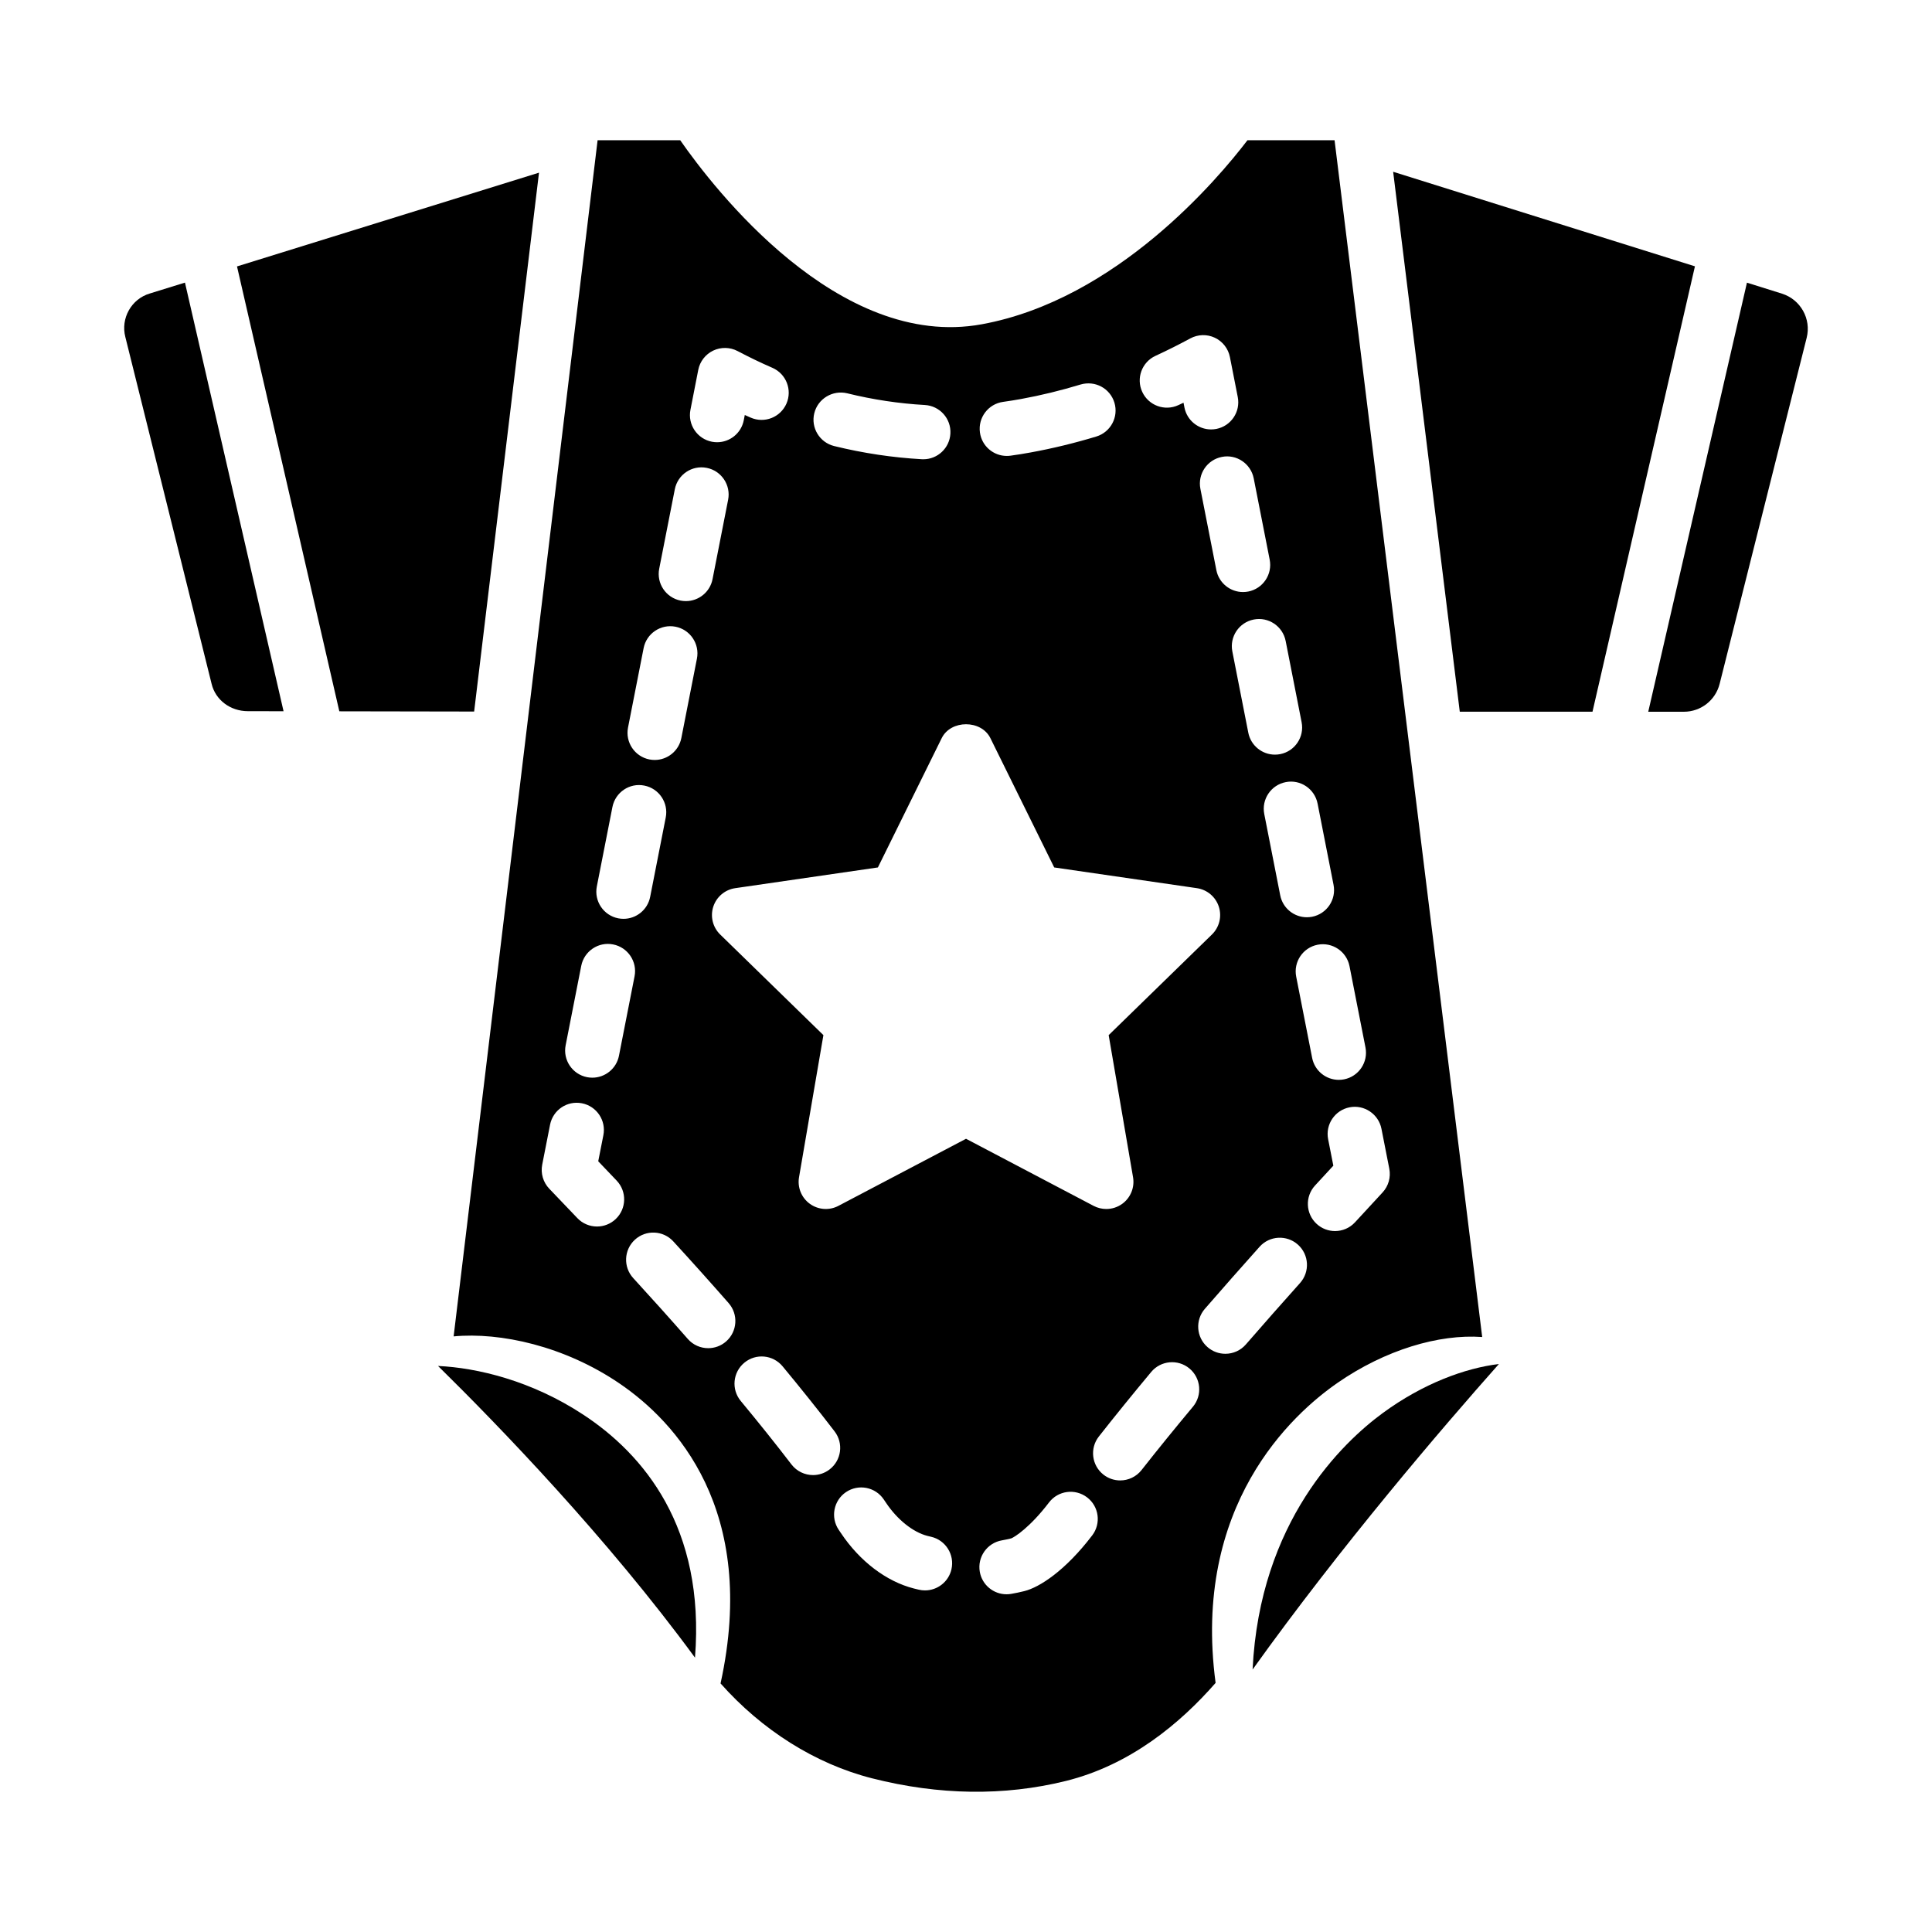 <?xml version="1.0" encoding="UTF-8"?>
<!-- Uploaded to: ICON Repo, www.svgrepo.com, Generator: ICON Repo Mixer Tools -->
<svg fill="#000000" width="800px" height="800px" version="1.1" viewBox="144 144 512 512" xmlns="http://www.w3.org/2000/svg">
 <g>
  <path d="m286.84 189.76-80.031 24.844 27.117 117.9 35.727 0.062z"/>
  <path d="m298.65 518.95c-13.809-9.105-28.238-12.469-38.566-12.957 16.141 15.875 44.816 45.523 68.098 77.301 2.734-34.562-13.699-53.91-29.531-64.344z"/>
  <path d="m498.43 510.49c12.641-8.75 26.863-13 38.367-12.164l-39.125-317.16h-23.082c-7.824 10.254-34.707 42.242-70.418 48.773-37.977 6.961-71.102-36.105-79.906-48.773h-21.898l-38.152 316.99c12.379-1.164 29.41 2.547 44.035 12.531 14.539 9.914 36.809 33.316 26.703 79.438 10.922 12.316 25.043 21.305 40.145 25.145 17.734 4.508 35.004 4.738 51.324 0.711 17.102-4.227 30.328-15.246 39.723-25.996-6.273-47.027 20.293-71.195 32.285-79.492zm11.668-67.355 2.082 10.594c0.441 2.258-0.219 4.594-1.785 6.281l-7.297 7.906c-1.418 1.547-3.359 2.328-5.301 2.328-1.742 0-3.484-0.625-4.871-1.898-2.926-2.688-3.121-7.238-0.43-10.168l4.852-5.262-1.379-7.012c-0.766-3.902 1.777-7.688 5.68-8.453 3.871-0.773 7.684 1.789 8.449 5.684zm-8.465-43.094 4.231 21.547c0.766 3.902-1.777 7.688-5.68 8.453-0.465 0.09-0.934 0.133-1.391 0.133-3.375 0-6.383-2.379-7.059-5.809l-4.231-21.547c-0.766-3.902 1.777-7.688 5.68-8.453 3.883-0.766 7.684 1.781 8.449 5.676zm-8.461-43.09 4.231 21.547c0.766 3.902-1.777 7.688-5.68 8.453-0.465 0.09-0.934 0.133-1.391 0.133-3.375 0-6.383-2.379-7.059-5.809l-4.231-21.547c-0.766-3.902 1.777-7.688 5.68-8.453 3.887-0.789 7.684 1.781 8.449 5.676zm-8.461-43.094 4.231 21.547c0.766 3.902-1.777 7.688-5.68 8.453-0.465 0.09-0.934 0.133-1.391 0.133-3.375 0-6.383-2.379-7.059-5.809l-4.231-21.547c-0.766-3.902 1.777-7.688 5.68-8.453 3.894-0.773 7.68 1.781 8.449 5.676zm-8.465-43.09 4.231 21.547c0.766 3.902-1.777 7.688-5.68 8.453-0.465 0.09-0.934 0.133-1.391 0.133-3.375 0-6.383-2.379-7.059-5.809l-4.231-21.547c-0.766-3.902 1.777-7.688 5.68-8.453 3.867-0.793 7.684 1.781 8.449 5.676zm-26.031-32.461c3.164-1.461 6.242-3.008 9.242-4.629 2.012-1.082 4.43-1.148 6.488-0.172 2.066 0.977 3.551 2.879 3.992 5.121l2.082 10.594c0.766 3.902-1.777 7.688-5.68 8.453-0.465 0.09-0.934 0.133-1.391 0.133-3.375 0-6.383-2.379-7.059-5.809l-0.246-1.27c-0.465 0.215-0.922 0.434-1.383 0.648-3.59 1.664-7.879 0.098-9.551-3.512-1.68-3.609-0.102-7.887 3.504-9.559zm-40.375 12.195c1.574-0.219 3.148-0.469 4.711-0.754 5.277-0.965 10.594-2.258 15.793-3.84 3.859-1.141 7.828 1 8.984 4.797 1.152 3.801-0.992 7.824-4.793 8.98-5.727 1.734-11.574 3.16-17.391 4.219-1.766 0.328-3.551 0.613-5.348 0.859-0.332 0.047-0.66 0.066-0.984 0.066-3.543 0-6.629-2.609-7.121-6.215-0.543-3.941 2.207-7.57 6.148-8.113zm-50.043 2.996c0.957-3.856 4.879-6.184 8.707-5.269 6.797 1.676 13.727 2.719 20.578 3.102 3.973 0.223 7.008 3.617 6.781 7.586-0.211 3.832-3.387 6.797-7.176 6.797-0.133 0-0.273-0.004-0.406-0.012-7.746-0.434-15.555-1.605-23.223-3.492-3.856-0.953-6.219-4.852-5.262-8.711zm-30.75-11.48c0.441-2.231 1.91-4.125 3.965-5.106 2.039-0.969 4.449-0.934 6.461 0.129 2.996 1.578 6.066 3.066 9.223 4.438 3.641 1.59 5.312 5.828 3.727 9.473-1.582 3.633-5.805 5.328-9.473 3.727-0.527-0.23-1.047-0.465-1.574-0.699l-0.273 1.41c-0.676 3.43-3.684 5.809-7.059 5.809-0.457 0-0.93-0.043-1.391-0.133-3.902-0.766-6.445-4.551-5.68-8.453zm-6.215 31.648c0.766-3.898 4.539-6.449 8.449-5.676 3.902 0.766 6.445 4.551 5.68 8.453l-4.133 21.051c-0.676 3.43-3.684 5.809-7.059 5.809-0.457 0-0.93-0.043-1.391-0.133-3.902-0.766-6.445-4.551-5.68-8.453zm-8.266 42.098c0.758-3.894 4.555-6.438 8.449-5.676 3.902 0.766 6.445 4.551 5.68 8.453l-4.133 21.051c-0.676 3.43-3.684 5.809-7.059 5.809-0.457 0-0.93-0.043-1.391-0.133-3.902-0.766-6.445-4.551-5.68-8.453zm-8.266 42.102c0.766-3.894 4.539-6.461 8.449-5.676 3.902 0.766 6.445 4.551 5.68 8.453l-4.133 21.051c-0.676 3.43-3.684 5.809-7.059 5.809-0.457 0-0.93-0.043-1.391-0.133-3.902-0.766-6.445-4.551-5.68-8.453zm-8.266 42.098c0.766-3.898 4.555-6.453 8.449-5.676 3.902 0.766 6.445 4.551 5.68 8.453l-4.133 21.051c-0.676 3.43-3.684 5.809-7.059 5.809-0.457 0-0.93-0.043-1.391-0.133-3.902-0.766-6.445-4.551-5.68-8.453zm9.133 67.102c-1.398 1.32-3.176 1.977-4.957 1.977-1.906 0-3.809-0.754-5.223-2.246-2.551-2.691-5.031-5.281-7.414-7.758-1.629-1.695-2.332-4.078-1.883-6.383l2.082-10.594c0.766-3.898 4.539-6.449 8.449-5.676 3.902 0.766 6.445 4.551 5.68 8.453l-1.363 6.918c1.602 1.664 3.234 3.379 4.898 5.133 2.731 2.887 2.613 7.441-0.27 10.176zm29.258 32.434c-1.363 1.199-3.059 1.785-4.746 1.785-1.996 0-3.992-0.828-5.41-2.453-4.828-5.508-9.684-10.914-14.457-16.121-2.684-2.93-2.488-7.481 0.441-10.172 2.93-2.68 7.484-2.492 10.172 0.441 4.844 5.281 9.77 10.77 14.668 16.359 2.621 2.992 2.32 7.543-0.668 10.16zm23.043 35.414c-2.164 0-4.301-0.969-5.723-2.82-4.254-5.551-8.777-11.191-13.445-16.824-2.531-3.062-2.109-7.598 0.957-10.133 3.066-2.543 7.59-2.109 10.137 0.953 4.781 5.773 9.418 11.555 13.781 17.246 2.418 3.152 1.82 7.672-1.336 10.09-1.309 1.004-2.848 1.488-4.371 1.488zm36.672 24.988c-0.773 3.324-3.731 5.574-7.008 5.574-0.543 0-1.082-0.059-1.629-0.188l-1.32-0.32c-7.273-1.848-14.332-7.199-19.32-14.672l-0.598-0.883c-2.223-3.297-1.348-7.769 1.941-9.992 3.305-2.223 7.766-1.355 9.996 1.945l0.613 0.906c2.973 4.445 7.164 7.793 10.949 8.754l0.992 0.242c3.867 0.895 6.277 4.762 5.383 8.633zm3.867-114.11-33.82 17.777c-2.41 1.277-5.348 1.066-7.578-0.547-2.215-1.609-3.324-4.34-2.859-7.039l6.461-37.66-27.363-26.672c-1.961-1.91-2.664-4.773-1.82-7.375 0.852-2.606 3.102-4.504 5.812-4.898l37.809-5.492 16.91-34.262c2.418-4.914 10.488-4.914 12.906 0l16.91 34.262 37.812 5.492c2.715 0.395 4.961 2.293 5.812 4.898 0.844 2.609 0.141 5.465-1.82 7.379l-27.371 26.672 6.461 37.66c0.465 2.699-0.648 5.43-2.859 7.039-1.25 0.91-2.742 1.375-4.231 1.375-1.145 0-2.297-0.273-3.352-0.824zm33.434 105.11c-7.133 9.363-13.965 13.762-17.98 14.762-1.16 0.289-2.328 0.535-3.492 0.734-0.414 0.074-0.824 0.105-1.23 0.105-3.438 0-6.481-2.469-7.086-5.973-0.676-3.914 1.953-7.641 5.867-8.316 0.828-0.145 1.645-0.32 2.469-0.523 0.859-0.328 4.969-2.902 10.008-9.516 2.402-3.156 6.91-3.766 10.086-1.359 3.168 2.406 3.773 6.922 1.359 10.086zm26.695-34.102c-4.723 5.664-9.305 11.297-13.613 16.781-1.418 1.805-3.527 2.75-5.664 2.75-1.555 0-3.121-0.504-4.441-1.539-3.121-2.457-3.668-6.981-1.207-10.105 4.394-5.586 9.059-11.328 13.867-17.098 2.543-3.047 7.078-3.473 10.141-0.922 3.047 2.539 3.465 7.078 0.918 10.133zm3.164-25.945c4.856-5.594 9.734-11.113 14.5-16.445 2.644-2.961 7.191-3.215 10.164-0.562 2.961 2.648 3.211 7.199 0.562 10.164-4.723 5.273-9.543 10.742-14.359 16.281-1.418 1.637-3.422 2.477-5.434 2.477-1.68 0-3.359-0.578-4.723-1.766-2.996-2.602-3.32-7.144-0.711-10.148z"/>
  <path d="m183.7 221.78c-4.906 1.449-7.766 6.609-6.481 11.539l22.863 91.922c1.027 4.266 4.957 7.219 9.574 7.227l9.488 0.016-26.129-113.59z"/>
  <path d="m475.95 586.44c23.445-32.758 50.094-63.859 65.273-80.961-8.953 1.078-20.105 5.176-30.719 12.949-10.75 7.879-32.652 28.754-34.555 68.012z"/>
  <path d="m616.24 221.82-9.281-2.91-26.156 113.71h9.445c4.484 0 8.379-3.039 9.473-7.391l23.066-91.707c1.262-5.012-1.613-10.148-6.547-11.699z"/>
  <path d="m513.2 189.52 17.656 143.09h35.172l27.148-118.03z"/>
 </g>
</svg>
